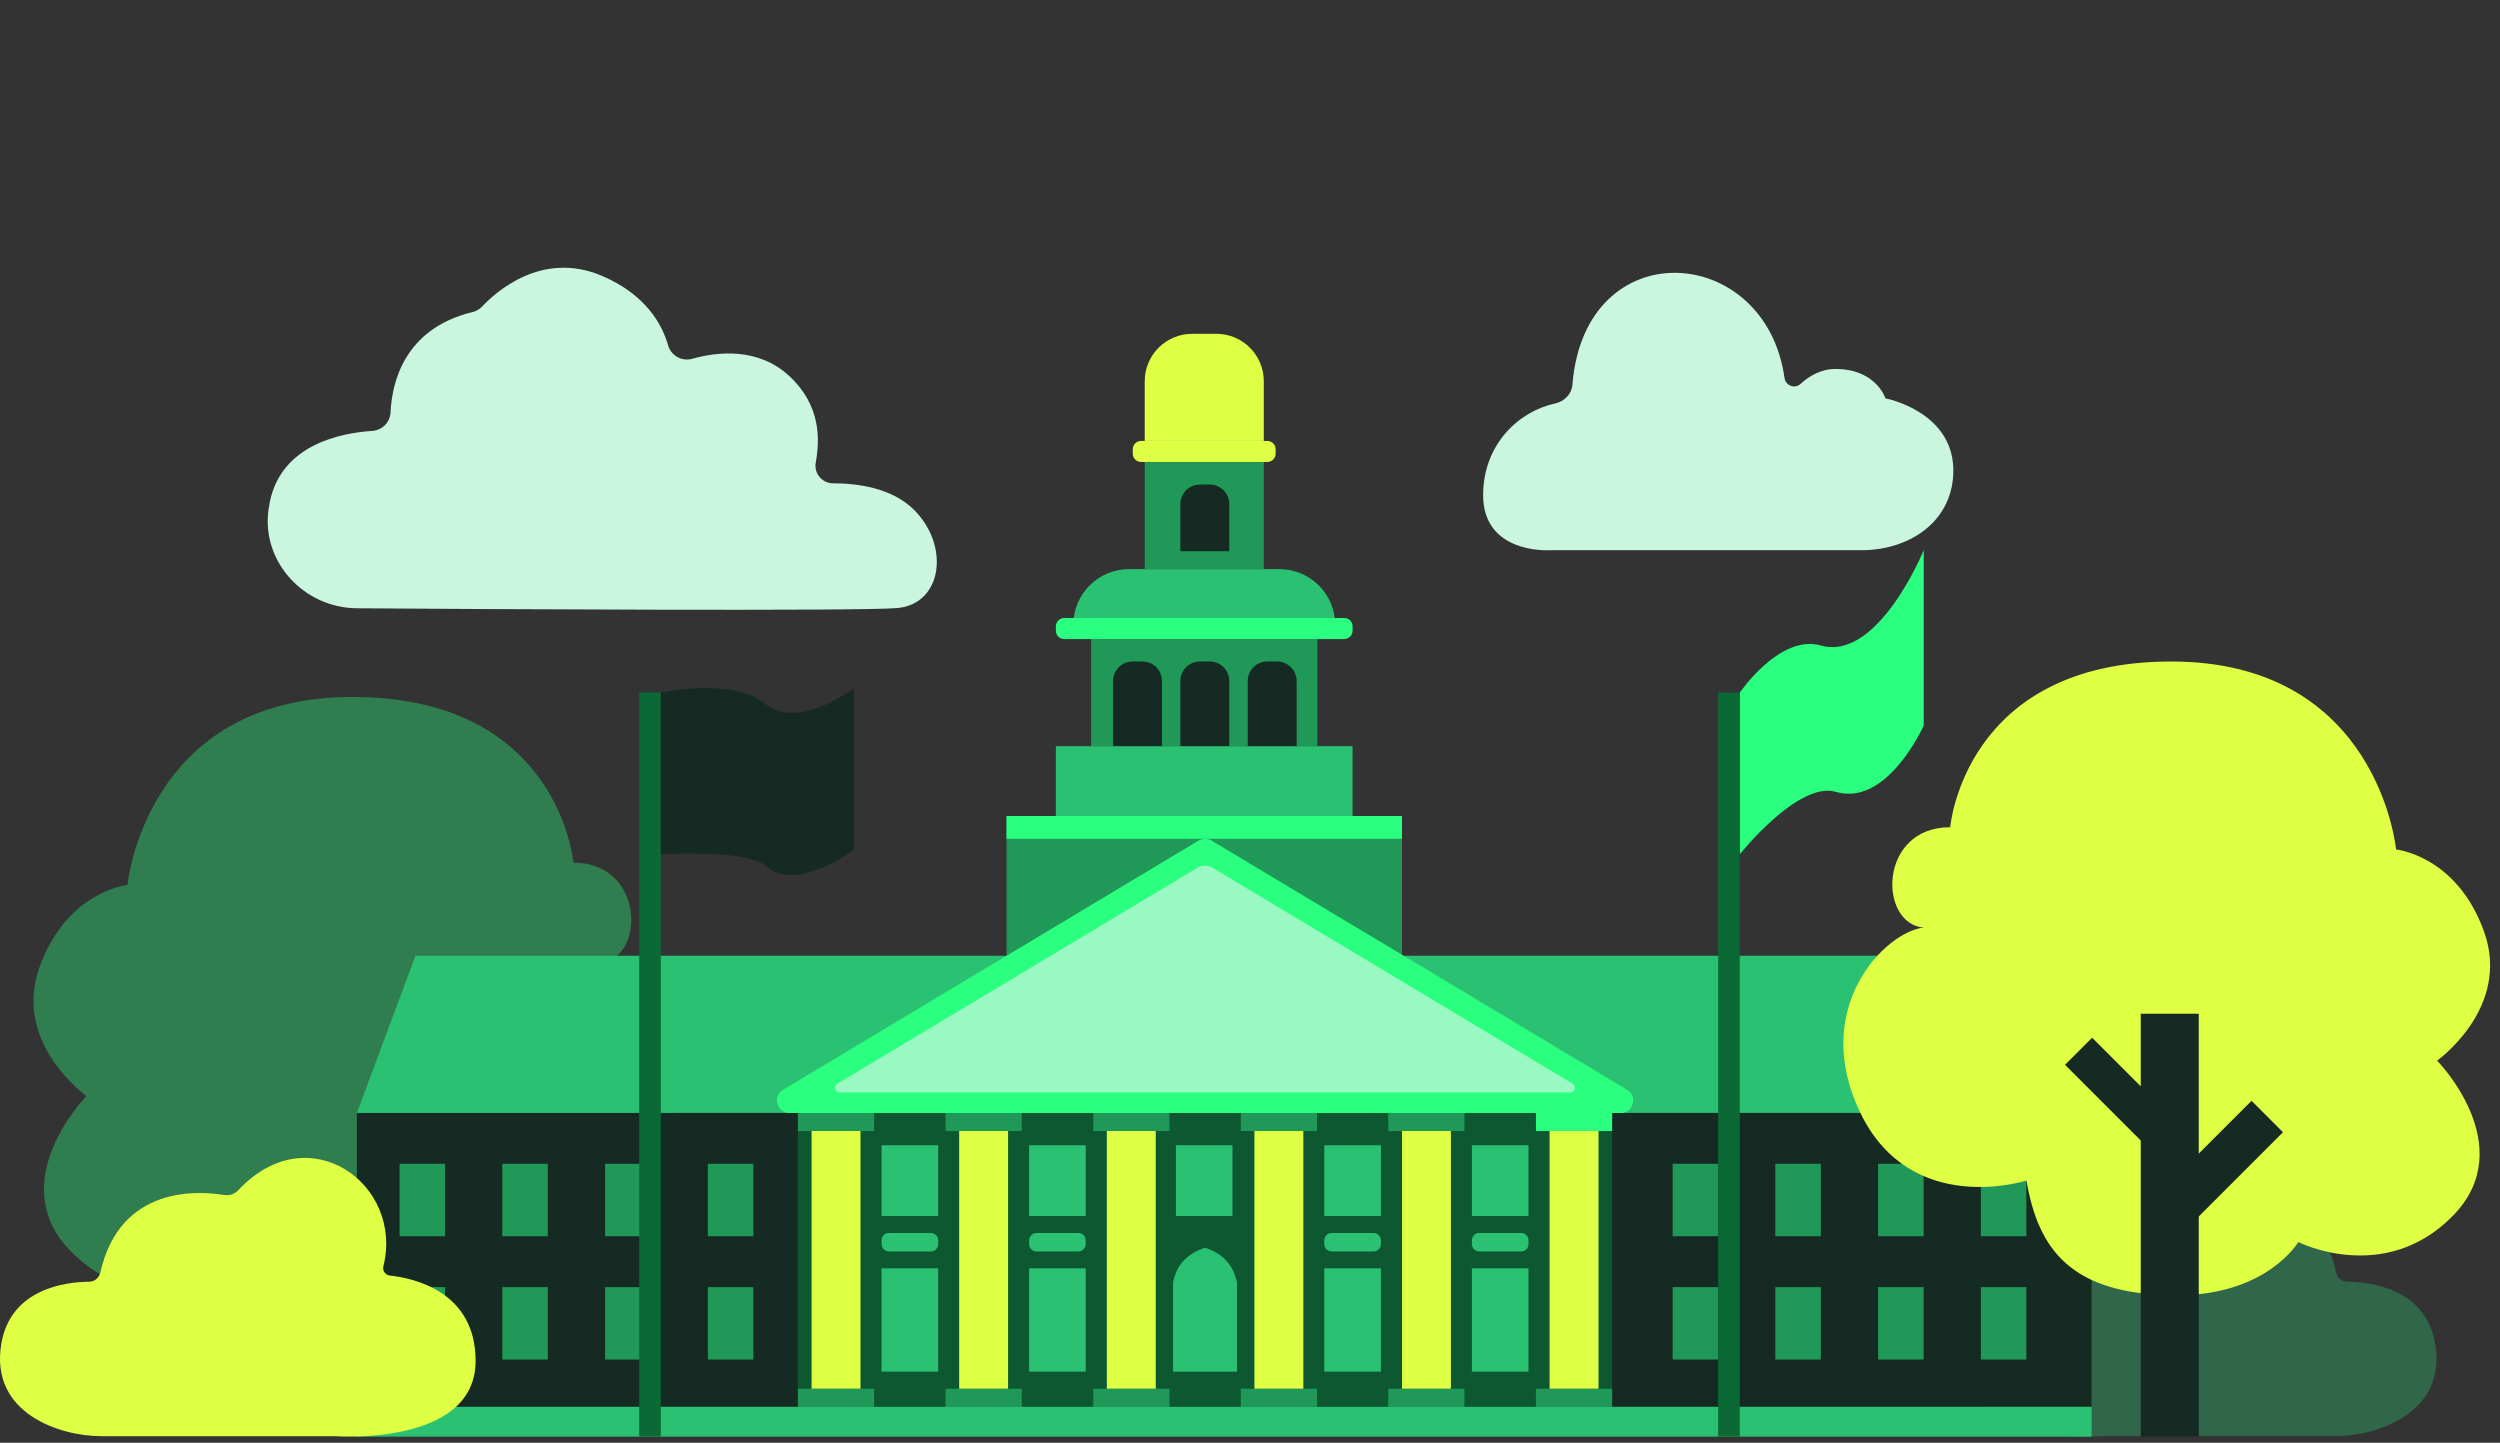 <svg width="227" height="131" viewBox="0 0 227 131" fill="none" xmlns="http://www.w3.org/2000/svg">
<rect x="0" y="0" width="227" height="131" fill="#333333" stroke="none"/>
<g clip-path="url(#clip0_3520_13250)">
<g style="mix-blend-mode:multiply" opacity="0.36">
<path d="M200.85 108.514C203.165 108.118 210.327 107.593 212.118 115.529C212.229 116.02 212.643 116.382 213.15 116.382C215.199 116.399 220.261 116.967 221.113 122.011C222.189 128.364 215.733 130.404 212.066 130.404C208.399 130.404 190.856 130.404 190.856 130.404C190.856 130.404 178.047 131.377 178.047 123.569C178.047 117.277 183.651 116.055 185.82 115.822C186.233 115.779 186.526 115.383 186.423 114.979C184.546 107.55 193.197 101.232 199.584 108.058C199.911 108.402 200.368 108.591 200.841 108.505L200.85 108.514Z" fill="#2AC172"/>
</g>
<g style="mix-blend-mode:multiply" opacity="0.36">
<path d="M52.062 78.338C52.062 78.338 50.822 63.283 31.996 63.283C13.179 63.283 11.578 80.353 11.578 80.353C11.578 80.353 6.077 80.886 3.59 87.807C1.102 94.728 7.851 99.523 7.851 99.523C7.851 99.523 0.215 107.296 6.43 113.623C12.645 119.941 20.453 115.998 20.453 115.998C20.453 115.998 23.294 120.828 31.462 120.828C41.224 120.828 44.082 116.549 45.141 110.412C45.141 110.412 55.608 113.803 60.222 104.266C64.836 94.728 57.95 87.807 54.472 87.445C58.604 87.093 58.604 78.33 52.062 78.33V78.338Z" fill="#2AFF7F"/>
</g>
<path d="M127.299 74.095H91.394V86.784H127.299V74.095Z" fill="#209857"/>
<path d="M122.814 67.751H95.871V74.096H122.814V67.751Z" fill="#2AC172"/>
<path d="M102.51 51.677H116.18C118.969 51.677 121.232 53.941 121.232 56.73V58.021H97.457V56.73C97.457 53.941 99.721 51.677 102.51 51.677Z" fill="#2AC172"/>
<path d="M119.613 58.029H99.074V67.756H119.613V58.029Z" fill="#209857"/>
<path d="M189.916 101.056H32.406V127.741H189.916V101.056Z" fill="#152A23"/>
<path d="M184.588 86.779H37.726L32.406 101.051H189.916L184.588 86.779Z" fill="#2AC172"/>
<path d="M40.413 105.673H36.281V112.25H40.413V105.673Z" fill="#209857"/>
<path d="M49.741 105.673H45.609V112.25H49.741V105.673Z" fill="#209857"/>
<path d="M59.073 105.673H54.941V112.25H59.073V105.673Z" fill="#209857"/>
<path d="M68.405 105.673H64.273V112.25H68.405V105.673Z" fill="#209857"/>
<path d="M40.413 116.869H36.281V123.445H40.413V116.869Z" fill="#209857"/>
<path d="M49.741 116.869H45.609V123.445H49.741V116.869Z" fill="#209857"/>
<path d="M59.073 116.869H54.941V123.445H59.073V116.869Z" fill="#209857"/>
<path d="M68.405 116.869H64.273V123.445H68.405V116.869Z" fill="#209857"/>
<path d="M156.007 105.673H151.875V112.25H156.007V105.673Z" fill="#209857"/>
<path d="M165.331 105.673H161.199V112.25H165.331V105.673Z" fill="#209857"/>
<path d="M174.663 105.673H170.531V112.25H174.663V105.673Z" fill="#209857"/>
<path d="M183.995 105.673H179.863V112.25H183.995V105.673Z" fill="#209857"/>
<path d="M156.007 116.869H151.875V123.445H156.007V116.869Z" fill="#209857"/>
<path d="M165.331 116.869H161.199V123.445H165.331V116.869Z" fill="#209857"/>
<path d="M174.663 116.869H170.531V123.445H174.663V116.869Z" fill="#209857"/>
<path d="M183.995 116.869H179.863V123.445H183.995V116.869Z" fill="#209857"/>
<path opacity="0.72" d="M146.375 101.056H72.449V127.741H146.375V101.056Z" fill="#0B6936"/>
<path d="M79.37 101.056H72.449V102.7H79.37V101.056Z" fill="#209857"/>
<path d="M79.37 126.095H72.449V127.739H79.37V126.095Z" fill="#209857"/>
<path d="M78.133 102.697H73.691V126.093H78.133V102.697Z" fill="#DEFF44"/>
<path d="M92.772 101.056H85.852V102.7H92.772V101.056Z" fill="#209857"/>
<path d="M92.772 126.095H85.852V127.739H92.772V126.095Z" fill="#209857"/>
<path d="M91.535 102.697H87.094V126.093H91.535V102.697Z" fill="#DEFF44"/>
<path d="M106.186 101.056H99.266V102.7H106.186V101.056Z" fill="#209857"/>
<path d="M106.186 126.095H99.266V127.739H106.186V126.095Z" fill="#209857"/>
<path d="M104.942 102.697H100.5V126.093H104.942V102.697Z" fill="#DEFF44"/>
<path d="M119.585 101.056H112.664V102.7H119.585V101.056Z" fill="#209857"/>
<path d="M119.585 126.095H112.664V127.739H119.585V126.095Z" fill="#209857"/>
<path d="M118.344 102.697H113.902V126.093H118.344V102.697Z" fill="#DEFF44"/>
<path d="M132.972 101.056H126.051V102.7H132.972V101.056Z" fill="#209857"/>
<path d="M132.972 126.095H126.051V127.739H132.972V126.095Z" fill="#209857"/>
<path d="M131.743 102.697H127.301V126.093H131.743V102.697Z" fill="#DEFF44"/>
<path d="M146.382 101.056H139.461V102.7H146.382V101.056Z" fill="#2AFF7F"/>
<path d="M146.382 126.095H139.461V127.739H146.382V126.095Z" fill="#209857"/>
<path d="M145.145 102.697H140.703V126.093H145.145V102.697Z" fill="#DEFF44"/>
<path d="M112.317 124.55H106.516V116.458C106.8 114.866 107.79 113.833 109.417 113.291C110.949 113.79 111.982 114.788 112.317 116.458V124.55Z" fill="#2AC172"/>
<path d="M189.916 127.74H32.406V130.451H189.916V127.74Z" fill="#2AC172"/>
<path d="M111.909 103.99H106.77V110.411H111.909V103.99Z" fill="#2AC172"/>
<path d="M125.385 103.99H120.246V110.411H125.385V103.99Z" fill="#2AC172"/>
<path d="M124.714 111.955H120.918C120.547 111.955 120.246 112.255 120.246 112.626V112.962C120.246 113.333 120.547 113.633 120.918 113.633H124.714C125.084 113.633 125.385 113.333 125.385 112.962V112.626C125.385 112.255 125.084 111.955 124.714 111.955Z" fill="#2AC172"/>
<path d="M125.385 115.162H120.246V124.544H125.385V115.162Z" fill="#2AC172"/>
<path d="M138.787 103.99H133.648V110.411H138.787V103.99Z" fill="#2AC172"/>
<path d="M138.125 111.955H134.311C133.945 111.955 133.648 112.251 133.648 112.617V112.97C133.648 113.336 133.945 113.633 134.311 113.633H138.125C138.491 113.633 138.787 113.336 138.787 112.97V112.617C138.787 112.251 138.491 111.955 138.125 111.955Z" fill="#2AC172"/>
<path d="M138.787 115.162H133.648V124.544H138.787V115.162Z" fill="#2AC172"/>
<path d="M98.584 103.99H93.445V110.411H98.584V103.99Z" fill="#2AC172"/>
<path d="M97.913 111.955H94.117C93.746 111.955 93.445 112.255 93.445 112.626V112.962C93.445 113.333 93.746 113.633 94.117 113.633H97.913C98.284 113.633 98.584 113.333 98.584 112.962V112.626C98.584 112.255 98.284 111.955 97.913 111.955Z" fill="#2AC172"/>
<path d="M98.584 115.162H93.445V124.544H98.584V115.162Z" fill="#2AC172"/>
<path d="M85.186 103.99H80.047V110.411H85.186V103.99Z" fill="#2AC172"/>
<path d="M84.523 111.955H80.71C80.344 111.955 80.047 112.251 80.047 112.617V112.97C80.047 113.336 80.344 113.633 80.71 113.633H84.523C84.889 113.633 85.186 113.336 85.186 112.97V112.617C85.186 112.251 84.889 111.955 84.523 111.955Z" fill="#2AC172"/>
<path d="M85.186 115.162H80.047V124.544H85.186V115.162Z" fill="#2AC172"/>
<path d="M108.83 76.323L71.101 98.954C70.111 99.547 70.533 101.063 71.687 101.063H147.153C148.307 101.063 148.72 99.547 147.739 98.954L110.01 76.323C109.648 76.108 109.201 76.108 108.848 76.323H108.83Z" fill="#2AFF7F"/>
<path opacity="0.7" d="M108.7 78.807L76.032 98.399C75.662 98.623 75.817 99.191 76.248 99.191H142.581C143.012 99.191 143.167 98.623 142.797 98.399L110.12 78.807C109.681 78.54 109.13 78.54 108.691 78.807H108.7Z" fill="#CAF6DF"/>
<path d="M127.299 74.095H91.394V76.161H127.299V74.095Z" fill="#2AFF7F"/>
<path d="M102.831 60.064H103.735C104.716 60.064 105.508 60.856 105.508 61.837V67.742H101.066V61.837C101.066 60.856 101.858 60.064 102.84 60.064H102.831Z" fill="#152A23"/>
<path d="M108.94 60.064H109.844C110.826 60.064 111.618 60.856 111.618 61.837V67.742H107.176V61.837C107.176 60.856 107.968 60.064 108.949 60.064H108.94Z" fill="#152A23"/>
<path d="M114.753 41.955H103.941V51.682H114.753V41.955Z" fill="#209857"/>
<path d="M108.245 30.31H110.449C112.825 30.31 114.753 32.238 114.753 34.614V40.037H103.941V34.614C103.941 32.238 105.87 30.31 108.245 30.31Z" fill="#DEFF44"/>
<path d="M108.94 43.998H109.844C110.826 43.998 111.618 44.789 111.618 45.771V50.049H107.176V45.771C107.176 44.789 107.968 43.998 108.949 43.998H108.94Z" fill="#152A23"/>
<path d="M115.058 60.064H115.961C116.943 60.064 117.735 60.856 117.735 61.837V67.742H113.293V61.837C113.293 60.856 114.085 60.064 115.066 60.064H115.058Z" fill="#152A23"/>
<path d="M122.057 56.115H96.629C96.21 56.115 95.871 56.454 95.871 56.872V57.268C95.871 57.687 96.21 58.026 96.629 58.026H122.057C122.475 58.026 122.814 57.687 122.814 57.268V56.872C122.814 56.454 122.475 56.115 122.057 56.115Z" fill="#2AFF7F"/>
<path d="M115.07 40.037H103.613C103.195 40.037 102.855 40.376 102.855 40.794V41.19C102.855 41.608 103.195 41.948 103.613 41.948H115.07C115.489 41.948 115.828 41.608 115.828 41.19V40.794C115.828 40.376 115.489 40.037 115.07 40.037Z" fill="#DEFF44"/>
<path d="M20.383 108.514C18.067 108.118 10.905 107.593 9.115 115.529C9.003 116.02 8.59 116.382 8.082 116.382C6.033 116.399 0.972 116.967 0.119 122.011C-0.957 128.364 5.499 130.404 9.166 130.404H30.377C30.377 130.404 43.185 131.377 43.185 123.569C43.185 117.277 37.582 116.055 35.412 115.822C34.999 115.779 34.706 115.383 34.81 114.979C36.686 107.55 28.035 101.232 21.648 108.058C21.321 108.402 20.865 108.591 20.391 108.505L20.383 108.514Z" fill="#DEFF44"/>
<path d="M177.08 75.119C177.08 75.119 178.32 60.064 197.146 60.064C215.972 60.064 217.564 77.134 217.564 77.134C217.564 77.134 223.065 77.667 225.552 84.588C228.04 91.509 221.291 96.304 221.291 96.304C221.291 96.304 228.927 104.077 222.712 110.404C216.497 116.731 208.689 112.78 208.689 112.78C208.689 112.78 205.848 117.609 197.679 117.609C187.918 117.609 185.06 113.331 184.001 107.193C184.001 107.193 173.534 110.585 168.92 101.047C164.306 91.509 171.192 84.588 174.67 84.227C170.538 83.874 170.538 75.111 177.08 75.111V75.119Z" fill="#DEFF44"/>
<path d="M199.647 92.048H194.379V130.44H199.647V92.048Z" fill="#152A23"/>
<path d="M207.296 102.805L204.441 99.951L195.841 108.551L198.695 111.406L207.296 102.805Z" fill="#152A23"/>
<path d="M194.471 103.648L196.93 101.189L189.966 94.226L187.507 96.685L194.471 103.648Z" fill="#152A23"/>
<path d="M142.777 34.923C143.896 20.952 160.303 22.028 162.033 34.312C162.128 35.017 162.963 35.336 163.488 34.862C164.245 34.165 165.321 33.502 166.655 33.502C170.357 33.502 171.201 36.171 171.201 36.171C171.201 36.171 177.639 37.393 177.355 43.092C177.14 47.439 173.335 49.961 168.988 49.961H140.556C140.556 49.961 134.668 50.262 134.668 44.968C134.668 40.372 137.879 37.35 141.201 36.636C142.036 36.455 142.708 35.792 142.777 34.94V34.923Z" fill="#CAF6DF"/>
<path d="M60.002 62.884H58.039V130.44H60.002V62.884Z" fill="#0B6936"/>
<path d="M60.004 62.887C60.004 62.887 66.469 61.467 69.499 63.912C72.529 66.356 77.556 62.474 77.556 62.474V77.134C77.556 77.134 72.331 81.136 69.499 78.614C67.803 77.108 60.004 77.564 60.004 77.564V62.887Z" fill="#152A23"/>
<path d="M157.97 62.884H156.008V130.44H157.97V62.884Z" fill="#0B6936"/>
<path d="M157.977 62.889C157.977 62.889 161.592 57.552 165.345 58.61C170.544 60.074 174.676 49.951 174.676 49.951V65.876C174.676 65.876 171.379 73.278 166.697 71.901C163.279 70.903 157.985 77.557 157.985 77.557V62.88L157.977 62.889Z" fill="#2AFF7F"/>
<path d="M42.874 28.348C43.219 28.262 43.537 28.09 43.778 27.832C44.983 26.549 49.193 22.71 54.667 25.051C58.687 26.773 60.133 29.502 60.658 31.344C60.934 32.299 61.915 32.85 62.871 32.575C65.1 31.946 68.845 31.499 71.703 34.176C74.561 36.853 74.44 39.943 74.07 41.992C73.889 42.982 74.647 43.886 75.654 43.886C77.78 43.886 80.982 44.264 83.022 46.322C86.285 49.61 85.544 54.87 81.447 55.214C77.978 55.507 43.047 55.309 32.407 55.231C27.604 55.197 23.713 51.013 24.384 46.253C24.419 46.012 24.462 45.762 24.513 45.513C25.607 40.331 31.004 39.306 33.81 39.126C34.714 39.065 35.42 38.342 35.463 37.438C35.583 34.813 36.659 29.872 42.857 28.348H42.874Z" fill="#CAF6DF"/>
</g>
<defs>
<clipPath id="clip0_3520_13250">
<rect width="226.099" height="129.947" fill="white" transform="translate(0 0.505)"/>
</clipPath>
</defs>
</svg>
